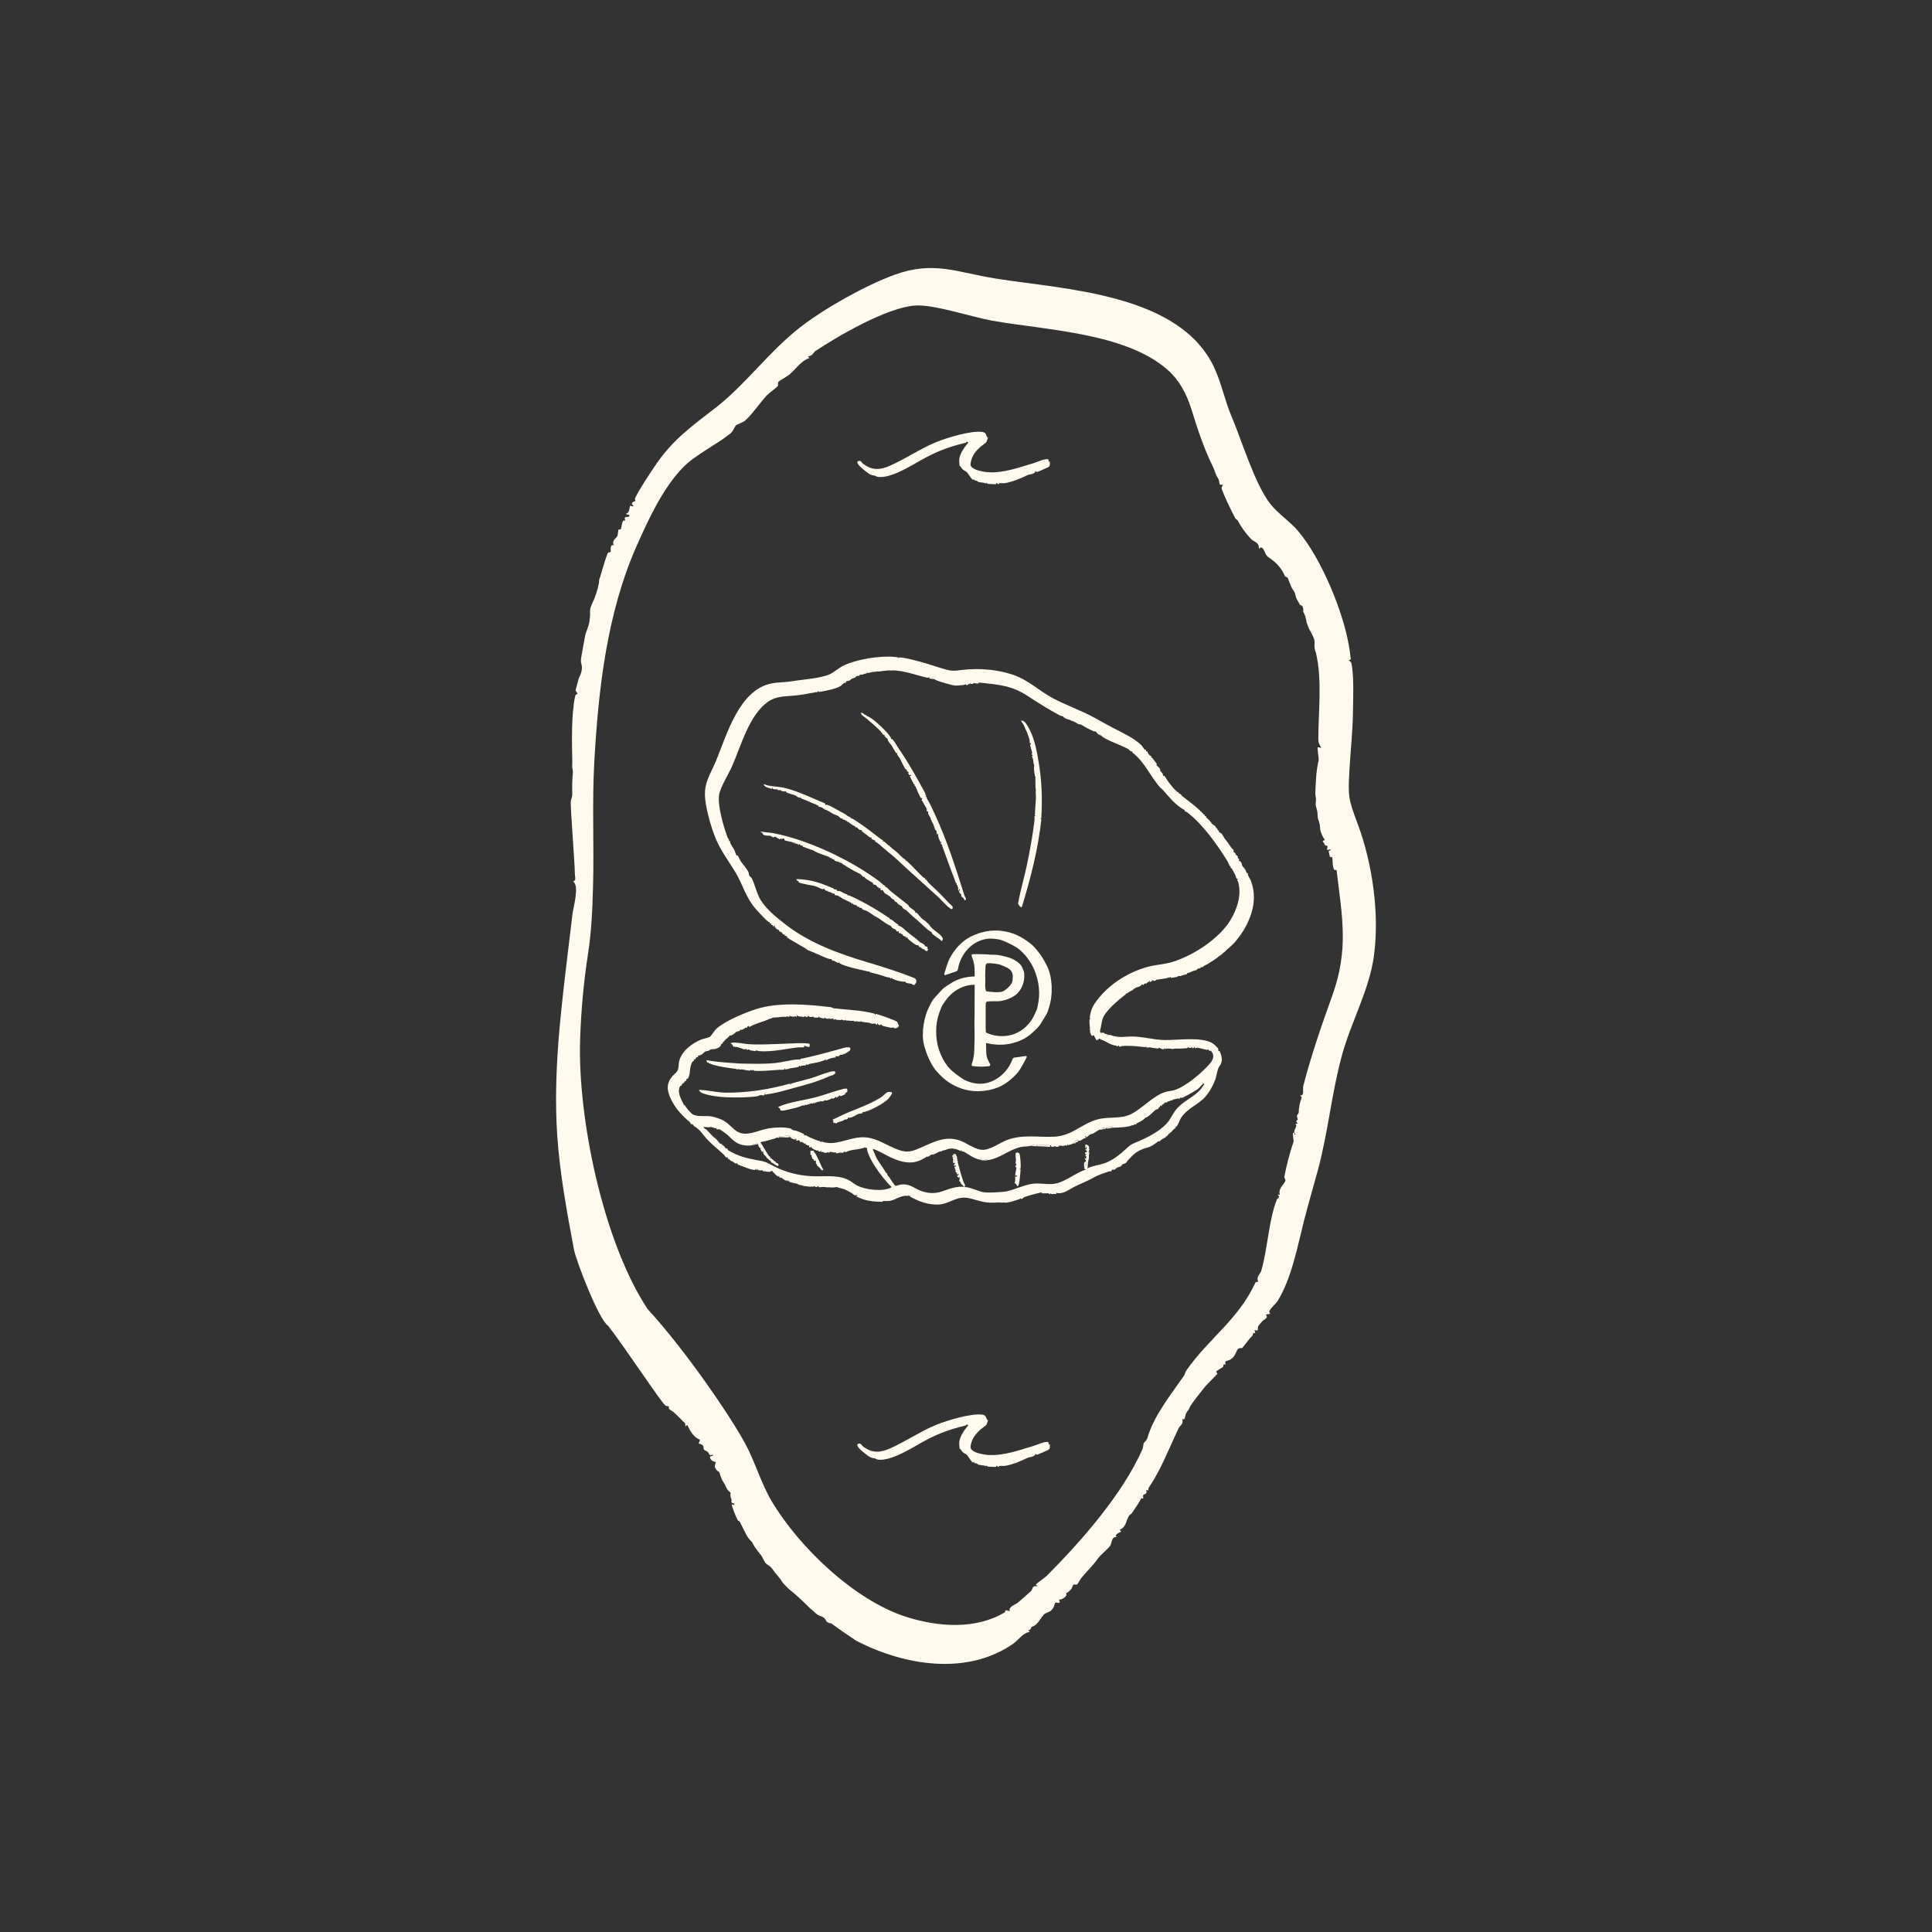 <svg viewBox="0 0 108 108" height="1080" width="1080" xmlns="http://www.w3.org/2000/svg" data-name="Layer 1" id="a">
  <rect x="0" y="0" width="108" height="108" fill="#333333" stroke="none"/>
  <g>
    <path fill="#fffaee" d="M55.182,79.371c.007.013.052.006.048.025-.003.019-.067.212-.077.228-.069.105-.267.213-.366.306-.262.246-.436.468-.516.822-.046.207-.009.273.169.381s.561.185.774.199c.877.061,1.723-.257,2.573-.508.136-.04.727-.309.828-.19.014.017-.003.089.002.12l.061-.031c.014.123.042.263-.087.331-.064.034-.577.261-.614.266-.051.007-.074-.06-.092-.048-.004.003-.002.051-.05.087-.142.109-.285.081-.401.138-.381.186-.817.368-1.245.444-.1.018-.26-.005-.335.007-.021.003-.007.057-.03.057-.052,0-.07-.064-.122-.063-.02,0-.01.058-.034.062-.02.003-.387-.012-.413-.017-.054-.011-.097-.031-.133-.074-.033.115-.026.028-.091.016-.055-.01-.313-.039-.343-.054-.102-.051.009-.061-.204-.085-.023-.003-.013-.058-.037-.061-.018-.002-.049.031-.068.025-.066-.02-.281-.378-.319-.412-.152-.139-.201-.064-.358-.322-.012-.02-.055-.02-.059-.044-.011-.053-.027-.261-.024-.32.018-.359.293-.718.512-.986-.125-.088-.119.008-.144.014-.853.204-1.49.431-2.25.835-.662.352-1.878,1.171-2.654,1.077-.087-.01-.172-.074-.183-.075-.232-.019-.342-.107-.519-.248-.094-.076-.544-.405-.441-.548.202-.084.188.043.306.133.513.393.971.351,1.53.1.867-.388,1.701-.96,2.564-1.311.607-.247,1.902-.638,2.54-.571.23.024.216.126.302.295Z"></path>
    <path fill="#fffaee" d="M55.182,24.436c.007.013.052.006.048.025-.003.019-.067.212-.077.228-.069.105-.267.213-.366.306-.262.246-.436.468-.516.822-.046.207-.009.273.169.381s.561.185.774.199c.877.061,1.723-.257,2.573-.508.136-.04.727-.309.828-.19.014.017-.003.089.002.12l.061-.031c.014.123.042.263-.087.331-.064.034-.577.261-.614.266-.051.007-.074-.06-.092-.048-.004.003-.002.051-.05.087-.142.109-.285.081-.401.138-.381.186-.817.368-1.245.444-.1.018-.26-.005-.335.007-.021.003-.007.057-.03.057-.052,0-.07-.064-.122-.063-.02,0-.01.058-.034.062-.02.003-.387-.012-.413-.017-.054-.011-.097-.031-.133-.074-.033.115-.026.028-.091.016-.055-.01-.313-.039-.343-.054-.102-.051.009-.061-.204-.085-.023-.003-.013-.058-.037-.061-.018-.002-.049.031-.068.025-.066-.02-.281-.378-.319-.412-.152-.139-.201-.064-.358-.322-.012-.02-.055-.02-.059-.044-.011-.053-.027-.261-.024-.32.018-.359.293-.718.512-.986-.125-.088-.119.008-.144.014-.853.204-1.49.431-2.25.835-.662.352-1.878,1.171-2.654,1.077-.087-.01-.172-.074-.183-.075-.232-.019-.342-.107-.519-.248-.094-.076-.544-.405-.441-.548.202-.084.188.043.306.133.513.393.971.351,1.53.1.867-.388,1.701-.96,2.564-1.311.607-.247,1.902-.638,2.54-.571.23.024.216.126.302.295Z"></path>
    <path fill="#fffaee" d="M75.913,46.109c-.555-1.503-.564-1.545-.472-3.165.058-1.026.173-2.031.188-3.063.01-.697.07-2.166-.089-2.817-.024-.099-.152-.129-.138-.163.004-.01.103-.01.107-.057.002-.021-.042-.342-.051-.409-.262-2.021-1.562-5.181-2.891-6.747-.46-.542-1.105-.962-1.533-1.49-.874-1.079-1.656-3.678-2.191-4.923-.361-.84-.568-1.873-.97-2.731-1.938-4.134-8.311-4.354-12.21-4.972-2.173-.344-3.473-1.017-5.684-.202-1.629.6-3.892,1.868-5.261,2.936-1.732,1.35-3.028,3.172-4.684,4.463-1.278.996-2.336,1.729-3.283,3.076-.267.379-1.159,1.719-1.26,2.043-.011.036.04.1.031.11-.034.04-.154.044-.192.118-.037.072.097.154.081.177-.022.032-.188-.029-.197-.018-.016.02-.012.412-.218.441-.041.074.282.015.165.153-.055.064-.342-.05-.201.243-.21-.115-.189.319-.25.449-.032.069-.131.024-.14.043-.011.023-.037.316-.053.35-.075.157-.344.241-.197.536-.253-.117-.163.339-.181.359-.027.03-.142.01-.172.085-.185.468-.325,1.04-.476,1.495l-.006.131c-.071.407-.201.804-.389,1.19-.009.032-.027.076-.048.121-.047.101-.069.212-.064.323.009.22-.016.477-.057.663-.028.124-.116.372-.178.536-.015.039-.026.079-.034.12-.082.433-.161.845-.234,1.299-.016.102-.01.208.02.306.079.254-.012.545-.152.811-.027.145-.176.622-.171.659.009.068.118.161.107.188-.01.024-.114.045-.132.13-.223,1.018-.184,2.631-.161,3.677.005.251-.029.22.015.412.017.073.022.149.015.224-.036.379-.046.758-.031,1.137.003.084-.008.168-.034.248l-.019.057c-.019.056-.03.115-.034.174-.019.282.237,3.622.225,3.894-.005.119.041.369.026.429-.015.06-.066.1-.121.116.373.228.014,1.439-.033,1.833l-.269,2.238c-.403,3.349-.806,6.721-.585,10.087.142,2.16.541,4.295.938,6.423.107.573,1.368,3.902,1.911,4.26,1.204.36,2.327.423,2.203-.939-2.496-3.786-3.899-10.674-3.772-14.986.048-1.634.196-3.265.445-4.88.196-1.273.242-2.448.278-3.73.065-2.326-.059-4.662.071-6.985.229-4.091.714-8.369,2.388-12.123.646-1.449,1.428-3.15,2.55-4.32.693-.722,1.882-1.281,2.685-1.931.119-.096.262-.415.282-.434.069-.064.408-.175.525-.274.354-.299.848-1.014,1.206-1.401.113-.122.58-.466.619-.528.041-.064,0-.182.032-.237.02-.035.537-.334.634-.419.358-.314.64-.759,1.103-.913l-.091-.106c.223.039.373-.25.402-.269,1.309-.87,4.013-2.442,5.586-2.56,1.041-.079,3.15.637,4.316.845,3.009.537,7.456.668,9.822,2.757.622.549,1.047,1.31,1.327,2.216.348,1.128.706,2.202,1.197,3.194.141.286.113.379.282.64.071.11.08.324.101.343.045.042.158.014.167.022.034.027-.1.128-.063.228.19.514.504,1.155.772,1.667l.117.09c.21.393.457.737.74,1.033.047.05.103.092.163.125.173.097.311.182.286.441.258-.258.306.245.464.406.066.067.175.126.26.196.355.268.6.58.734.935l.077.033c.026.016.05.029.076.047l.211.525c.033.063.064.115.095.156.074.1.119.215.142.337.039.205.181.34.237.497.155.032.216.163.183.394.107.14.158.371.194.595.039.101.099.258.138.359.104.169.193.346.266.53.04.102.049.212.037.321-.016.144.01.307.081.49.357,1.518.131,3.267.132,4.832,0,.132.038.26.108.372l.052.083c-.024.035-.185-.041-.197-.017-.011.023.012.347.046.536.017.099.009.199-.014.296-.123.525-.139,1.163-.164,1.74-.003.071.01.139.024.208.018.088.019.177.004.268-.017.108-.011.22.025.323.049.145.074.286.074.422,0,.094.012.189.047.276.052.133.082.273.089.42.004.082.015.165.044.242.063.169.104.273.216.435.033.047-.133.044-.108.088.034.06.107.177.148.242.007.011.103-.012.112.024.035.137-.149.291.169.183.05.096-.096.05-.096.126,0,.015.059.276.066.289.023.048.126.01.132.039.038.183-.004.464.105.679.023.045.133.011.137.039.322,2.666.688,4.447-.253,7.049-.607,1.679-1.162,3.301-1.605,4.996-.055.209.086.563-.176.543-.008.008.093.1.091.107-.109.268-.168.562-.177.881-.175.185-.048.237-.054.37-.002.048-.174.016.002.224h-.13c.185.194-.225.362.016.607-.12.043-.037-.15-.15-.093-.02.083.042.471.033.495-.197.541-.404,1.348-.514,1.948-.016.085.078.156.054.239-.048.165-.448.476-.298.783l-.136-.033c.179.226.017.147-.047.309-.454,1.148-.512,2.774-.872,3.989-.027.092-.163.224-.195.361-.022.096.03.213.019.246-.002.007-.111-.042-.146.034-.97,2.094-2.597,3.094-3.867,4.921-.061.088-.07.199-.117.268-.733,1.066-1.703,2.254-2.054,3.501-.029.102-.107.174-.181.25-.06.061-.042.253-.092.367-1.108,2.514-3.433,5.156-5.358,7.088-.082.082-.59.44-.605.475l.087.103c-.309-.057-.258.163-.34.255-.044.05-.6.531-.724.636-.189.161-.578.246-.474.508-.364-.142-.225.022-.275.052-1.63.98-3.71.824-5.474.272-2.91-.91-6.027-3.89-7.574-6.494-.573-.964-.933-2.214-1.469-3.201-.859-1.582-3.328-5.202-5.46-7.528-.687.42-1.45.667-2.203.939,1.068,1.392,2.921,4.222,3.193,4.451.057.048.179.037.197.055.036.037-.093.109.143.234.054.029.102.065.148.106.172.154.339.319.501.494.125.075.146.151.134.291l.106-.091c.16.337.359.706.715.831l-.078.21c.393.092.216.235.304.347.037.046.141.067.196.116.112.101.065.262.292.157.051.119-.169.053-.16.134.031.266.289.252.323.28.023.019-.079.175-.044.289.059.192.236.262.243.281.054.164.079.254.145.408.024.056.058.107.093.157.048.068.093.156.136.262.045.111.119.208.213.282l.044.035c-.022.154-.002.286.06.396-.084.302.23.124.133.291-.011.019-.137-.067-.129-.002.08.28.195.567.322.83.051.105.113.012.192.241.097.184.19.371.28.56.099.18.215.331.348.452.14.336.489.679.579.861.132.268.147.318.335.434.08.05.152.115.208.192.149.205.289.381.419.53.034.038.061.081.086.125.102.174.244.29.384.436.021.022.043.042.066.061.41.322.787.689,1.162,1.06.025.025.054.048.083.069.083.061.148.128.224.2.078.074.175.125.277.159.152.05.264.134.33.305.057.043.113.065.151.093.056.005.089.006.102.002.475.347.938.67,1.388.966.025.016.05.031.076.044,2.645,1.351,6.134,1.941,8.726.136.293-.204.515-.594.922-.658l-.091-.106c.158.031.167-.166.194-.174.337-.098.45-.428.681-.684.096-.107.283-.128.389-.216.203-.168.207-.39.255-.446.057-.067.343.15.206-.183.161.038.559-.247.368-.345.089-.005.267-.178.315-.233.04-.046.093-.234.104-.242.078-.056.198.017.239-.035.061-.079.149-.26.234-.364.297-.363.681-.73.887-1.037.166-.249.6-.574.724-.769.079-.123.075-.548.364-.457-.174-.127.095-.246.244-.32l-.087-.104c.364-.132.339-.479.527-.788.036-.059.115-.074.154-.132.18-.269.378-.548.527-.838.202.053.068-.034.108-.172.019-.065.269-.033.157-.294.192.082.098-.047.157-.133.675-.986,1.103-2.137,1.662-3.306.085-.178.294-.23.204-.527.196.11.135-.2.235-.35.145-.214.089-.078.184-.299.084-.197.674-.926.847-1.139.125-.154.668-.685.709-.75.005-.007-.084-.076-.077-.098.022-.069.297-.203.374-.268.062-.052-.022-.217.165-.129-.124-.268.109-.178.297-.313.249-.179.281-.446.374-.556.078-.093.218-.037.251-.074.189-.209.367-.491.563-.679.06-.057-.023-.212.164-.126l-.043-.185c.321.069.107-.065.227-.255.009-.015.163-.19.201-.235.071-.084.197-.118.251-.217.04-.073-.051-.147-.045-.153.037-.034.209-.025.245-.059.006-.005-.083-.069-.043-.153.085-.179.375-.429.443-.538.788-1.256,1.127-3.088,1.482-4.484.241-.945.522-1.898.769-2.806.591-2.168.776-4.367,1.369-6.508.518-1.872,1.532-3.634,1.784-5.573.301-2.323-.093-5.085-.899-7.268Z"></path>
  </g>
  <g>
    <g>
      <path fill="#fffaee" d="M57.226,54.279c.032.095.032.196.032.296-.003.289-.089.555-.25.793-.082.12-.184.225-.311.304-.221.139-.459.232-.715.279-.057.011-.116.017-.174.018-.147.003-.293.002-.439.004-.053,0-.105.003-.158.009-.061.007-.097.044-.104.101-.002.017-.003.035-.004.053-.002.029-.004.058-.004.088,0,.428,0,.856,0,1.283h.005c.007.252.014.504.019.755.002.111,0,.223.001.334.002.094.005.188.01.281.009.16.051.311.131.451.029.05.056.103.08.156.026.058-.002.11-.062.116-.251.027-.502.042-.753.01-.058-.008-.116-.01-.175-.015-.016-.002-.042-.035-.041-.052.002-.023,0-.048.01-.069.036-.081.052-.167.072-.252.05-.218.072-.439.07-.662,0-.129.009-.258.01-.387.002-.152.005-.305.001-.457-.008-.299-.01-.598,0-.896.001-.029.002-.059.002-.088.001-.457.003-.914.004-1.371,0-.328,0-.656,0-.984,0-.147-.002-.293-.026-.438-.023-.139-.049-.276-.111-.405-.018-.036-.025-.078-.033-.117-.007-.037.021-.072.055-.076.017-.002.035-.004.052-.004.304.003.609-.004.913.028.058.006.117.007.175.005.082-.003.164.004.245.013.193.022.381.07.566.121.257.071.489.193.685.379.047.045.089.094.116.153.036.08.074.16.102.243h0ZM56.398,54.156c-.037-.028-.077-.055-.119-.074-.106-.049-.213-.098-.322-.137-.116-.042-.236-.067-.359-.077-.07-.006-.14-.016-.21-.02-.058-.003-.117-.005-.175,0-.057.005-.095.043-.111.098-.008.028-.013.057-.013.086-.002.216-.024.431-.011.648.006.105.003.21-.004.315-.008.118.009.233.025.349.006.046.036.075.081.08.134.014.268.025.401.038.112.008.223.005.333-.008.076-.009.149-.029.215-.071.149-.095.278-.214.383-.356.053-.072.083-.154.09-.243.004-.053.008-.105.012-.158.015-.197-.058-.354-.216-.471Z"></path>
      <path fill="#fffaee" d="M57.381,59.04h0c-.012-.007-.026-.007-.039-.006-.127.006-.254.034-.38.052-.085.012-.17.022-.256.032-.022.003-.04.011-.055.023-.011.008-.021.018-.029.031-.013.019-.024.039-.032.061-.019.049-.04.097-.062.145-.013.027-.025.055-.039.082-.374.728-1.173,1.256-2.016,1.094-.147-.028-.289-.069-.428-.126-.183-.074-.354-.2-.512-.318-.195-.144-.401-.303-.552-.495-.201-.257-.351-.541-.46-.845-.136-.376-.194-.764-.189-1.164.004-.323.054-.639.158-.947.044-.131.098-.259.15-.387.017-.042.041-.083.067-.121.083-.119.164-.24.255-.354.193-.239.43-.428.712-.564.321-.156.66-.21,1.007-.177-.039-.154-.023-.322.045-.467-.116-.008-.234-.009-.353-.002-.097.006-.194.017-.289.032-.002,0-.004,0-.005,0-.03.005-.059.01-.088.016-.178.033-.351.085-.515.156-.069.03-.136.064-.201.101-.147.085-.287.18-.429.274-.071.047-.136.102-.194.165-.111.121-.225.24-.335.363-.088.097-.173.196-.236.313-.062.115-.125.231-.178.35-.053.12-.106.24-.144.366-.113.375-.175.756-.171,1.149.002.179.021.354.062.528.03.129.077.252.116.377.086.282.218.541.363.794.072.125.157.238.254.344.058.063.115.127.176.186.192.187.394.36.628.494.235.136.476.237.723.305.339.093.69.121,1.052.084.005,0,.01,0,.015-.001.009,0,.018-.002.026-.003.007,0,.014-.002.022-.003.353-.039.698-.138,1-.302.305-.166.577-.397.809-.654.079-.087.147-.182.21-.281.114-.18.209-.372.311-.557.015-.026.068-.12.028-.143Z"></path>
      <path fill="#fffaee" d="M58.716,54.561c-.035-.175-.087-.343-.16-.507-.054-.121-.123-.232-.185-.349-.138-.26-.316-.49-.506-.711-.094-.109-.199-.204-.314-.29-.069-.051-.137-.103-.208-.15-.224-.148-.455-.279-.71-.367-.256-.089-.512-.143-.767-.163-.351-.027-.7.011-1.049.116-.005.002-.01.003-.014.004-.008.003-.017.005-.025.007-.007.002-.014.005-.021.007-.339.105-.659.267-.925.485-.268.221-.491.499-.671.795-.061.101-.11.207-.153.316-.078.198-.135.405-.2.606-.009.029-.044.131,0,.146h0c.013.005.027.002.04-.001.123-.03.243-.082.364-.123.081-.028.163-.054.245-.08.021-.007.037-.018.05-.033.009-.01.017-.022.023-.036.009-.021.016-.043.02-.066.009-.052.021-.103.033-.154.007-.029.015-.059.023-.088.23-.786.915-1.455,1.773-1.455.15,0,.297.014.444.043.194.038.385.13.563.215.219.105.451.222.635.382.246.214.447.465.612.743.204.344.335.714.405,1.107.057.318.068.638.024.96-.019.137-.047.273-.074.408-.009.045-.024.09-.043.132-.059.133-.116.267-.184.396-.144.271-.341.501-.592.689-.341.255-.735.375-1.16.375-.382,0-.733-.099-1.057-.288-.019-.011-.038-.024-.057-.035-.03.204-.144.393-.34.488.272.138.562.234.872.279.089.013.178.022.267.028.034.004.068.007.102.008.045,0,.09,0,.136-.001.225-.002.449-.028.672-.086.095-.025.187-.053.278-.086.002,0,.003-.001.005-.002.028-.01.056-.021.084-.032.169-.066.329-.149.476-.251.062-.043.122-.088.179-.137.128-.111.248-.231.369-.35.06-.059.114-.125.159-.198.086-.14.176-.279.261-.419.068-.112.133-.226.173-.351.039-.125.08-.25.109-.378.029-.128.059-.255.072-.387.04-.389.029-.776-.049-1.161Z"></path>
    </g>
    <g>
      <path fill="#fffaee" d="M69.926,49.229c-.052-.133-.184-.256-.171-.421l-.05.026c.027-.059-.049-.08-.05-.092-.007-.141-.125-.216-.204-.329-.033-.048-.024-.123-.048-.172-.047-.095-.133-.117-.151-.141-.021-.028.091-.12-.052-.098.03-.059-.045-.242-.1-.176.006-.035-.045-.121-.062-.145-.014-.02-.083-.058-.085-.063-.015-.036.025-.076.008-.097-.025-.031-.088-.082-.12-.125-.114-.15-.222-.334-.323-.443-.082-.088-.168-.288-.233-.354-.041-.042-.207-.08-.144-.185-.066.056-.087-.06-.102-.125l-.049.024c-.018-.155-.156-.177-.259-.279-.02-.02-.018-.052-.037-.072-.089-.095-.179-.199-.278-.284.04-.074-.007-.03-.057-.058-.024-.013.012-.108-.1-.089.05-.067-.009-.043-.037-.074-.322-.355-.732-.629-1.137-.957-.062-.05-.063-.136-.187-.129.061-.066-.066-.071-.115-.124-.07-.076-.022-.042-.1-.1-.069-.051-.299-.35-.366-.437-.049-.063-.205-.325-.227-.347-.002-.002-.038.026-.045.021-.025-.015-.051-.135-.07-.171-.015-.029-.087-.012-.035-.076-.116.023-.059-.059-.095-.145-.047-.114-.148-.151-.182-.198-.029-.039.006-.089-.005-.105-.064-.093-.158-.189-.213-.283-.017-.029-.085-.011-.034-.076h-.076c.057-.119-.016-.048-.078-.113-.005-.005-.059-.081-.073-.1-.026-.035-.028-.088-.061-.118-.025-.022-.062.006-.064.004-.01-.018.009-.084,0-.101-.002-.003-.035.026-.064.003-.062-.05-.133-.186-.169-.223-.417-.425-1.101-.727-1.613-.996-.347-.182-.693-.38-1.024-.561-.792-.432-1.633-.709-2.414-1.14-.683-.377-1.277-.936-2.011-1.215-.879-.334-1.995-.437-2.922-.325-.639.077-.656.076-1.28-.11-.395-.118-.777-.256-1.179-.358-.271-.069-.839-.229-1.108-.227-.041,0-.065.047-.076.039-.004-.003.006-.041-.012-.047-.008-.003-.137-.015-.164-.018-.814-.086-2.169.128-2.904.501-.254.129-.479.342-.725.46-.502.241-1.591.305-2.126.398-.362.063-.784.048-1.157.125-1.795.372-2.474,2.841-3.078,4.306-.337.817-.72,1.262-.608,2.201.083.692.368,1.694.657,2.328.366.802.957,1.478,1.307,2.245.27.592.458,1.073.896,1.568.123.139.563.612.681.682.013.008.043-.006.046-.002.012.017.003.064.028.086.025.021.069-.024.077-.015.01.012-.029.071-.025.075.007.008.16.043.152.126.025.023.032-.109.075-.05.02.027-.051.129.076.101-.064.071.107.103.152.139.024.019-.003.053.004.058.008.006.12.044.132.053.054.044.062.157.191.127-.069.088.117.095.123.104.009.013-.009.056.017.075.165.116.376.224.54.325l.05.015c.152.066.295.153.428.263.032.017.089.07.101.076.098.009.23.052.316.093.052.025.157.095.213.133.192.086.372.167.58.252.123-.035.248.034.353.126.054.024.226.127.242.128.027.003.074-.031.083-.024.008.006.007.049.038.064.377.182,1.01.316,1.421.405.114.025.076.035.207.032.175.062.353.11.536.143l.094.059c.12.036.237.081.353.114.046.013.148.018.17.03.043.022.029.056.032.058.017.01.045-.047.063-.047.012,0,.049.053.081.066.266.109.449.146.698.157.018,0,.013.045.046.058.1.039.207.03.285.048.008.002.065.074.138.045l-.026.05c.014-.004.027-.007.039-.009.026-.028.051-.056.076-.084.091-.102.062-.27-.065-.321,0,0-.001,0-.002,0-.824-.331-1.719-.612-2.606-.877-1.576-.47-3.202-1.058-4.513-2.06-.506-.387-1.097-.851-1.45-1.398-.218-.338-.325-.854-.504-1.228-.026-.055-.138-.141-.143-.15-.019-.033-.03-.176-.058-.23-.084-.166-.317-.426-.435-.601-.037-.055-.128-.27-.149-.291-.021-.022-.071-.017-.09-.035-.012-.011-.08-.241-.105-.287-.089-.169-.237-.32-.254-.516l-.05.025c.036-.084-.063-.169-.068-.182-.218-.592-.58-1.794-.48-2.42.066-.414.542-1.171.732-1.607.49-1.125.954-2.85,1.991-3.579.272-.192.609-.287.989-.312.473-.031.925-.071,1.359-.17.125-.029.158-.009.276-.051.05-.017.134-.001.143-.008.02-.014.02-.06.024-.063.014-.011.041.051.083.046.218-.027.498-.089.723-.147l.046-.037c.188-.049.357-.121.508-.215.068-.071.112-.14.227-.101-.077-.125.124-.097.202-.144.032-.019.066-.057.101-.083.138-.114.282-.18.434-.2l.02-.027c.014-.008.033-.02.048-.028l.202-.03c.073-.018.116-.041.128-.067.128.056.215-.016.302-.025.027-.058.084-.069.171-.035.079-.035.202-.025.309-.015l.038-.005c.119-.045.241-.073.367-.084.062.04.145.053.249.039.653.002,1.345.275,1.978.416l.114-.038c.011.013-.033.069-.025.075.01.009.225.041.265.031.212.123.511.197.768.272.072-.008.14.01.206.052.113-.022.213-.016.3.018.09-.023.182-.021.275.005.104-.014.15-.015.24-.05.022-.009.005.056.024.051.027-.008.079-.025.108-.035.005-.002.005-.041.02-.042.057,0,.1.085.087-.049.042-.011.011.042.04.049.006.001.113.003.119.001.021-.005.016-.048.028-.048.075.002.181.045.275.022.02-.005.017-.051.028-.05,1.071.122,1.801.145,2.73.754.599.393,1.181.761,1.802,1.091.077.041.228.019.196.119.002.004.048-.027.05-.026.095.068.204.118.328.151.056.086.088.041.139.056.018.005-.01.07.088.02l-.012.051c.093-.054.121.121.239.05.005.051-.062,0-.05.05.031.016.188.028.196.033.193.127.489.283.713.382.032.014.068-.016.098.001.06.034.144.219.278.189l-.026.05c.105-.049.059.007.116.047.406.284,1.036.458,1.477.712.034.019.072.084.123.11.035.018.086.008.098.016.003.002-.027.039,0,.06.728.573.967,1.302,1.562,1.968.029.032.071.046.094.071.371.411.772.941,1.269,1.176-.061.07.067.074.123.116.879.667,1.694,1.82,2.27,2.752.024.04.117.271.129.28l.048-.024c-.051.115.04.116.068.157.015.022.151.284.181.342.045.089.042.249.154.233-.089.129-.012.09-.005.112.231.728-.024,1.525-.403,2.163-.626,1.052-2.08,1.992-3.241,2.354-.43.134-.952.158-1.387.276-1.153.311-2.28,1.039-2.959,2.031-.177.258-.263.527-.295.839l.048.011v.025c-.013-.002-.036-.002-.042.007-.046.068.008.434.012.536.003.069-.073.099.055.088l-.05.025c-.026.064.064.301.126.303.024-.052.049-.069.076-.05.043.111.119.19.152.302.043.01.016-.037.027-.046.009-.006.047.027.073.01.017-.011.019-.055.028-.061.041-.026.097.036.136.049.281.096.522.304.831.338.025.003.048.037.076.038.041,0,.075-.06.088-.05.007.006,0,.077.063.076.027,0,.052-.036.076-.038.411-.042.854.002,1.264.053.015.002.102.007.106.004.012-.009-.014-.055.028-.044.005.023-.013.073.012.073.051,0,.135-.018.179-.019.011,0,.116.03.198.037.038.003.266.037.28.032.015-.006.01-.048.024-.047.052.006.166.076.176.077.048.007.129.016.115-.052h.025c-.01.104.062.025.076.025.074-.023.149-.023.227,0,.008,0,.017,0,.025,0,.093.01.185.01.277,0,.182.007.458-.002.645-.023.048-.005.035-.051.047-.05.039.002.103.042.154.037.041-.004.066-.049.112-.039l-.013.05c.096.024.08-.034.138-.076l.013.1c.043-.078.129.01.114-.075h.024c-.009.084.04.03.079.039.15.034.304.073.439.107.016.004.094-.024.108-.013.011.008.013.045.029.054.038.022.094-.023.164.091.191.31-.053.575-.263.794-.455.474-1.198,1.104-1.811,1.315-.156.054-.378.065-.54.115-.673.207-1.27.915-1.913,1.237-.586.294-1.277.119-1.912.305-.881.259-1.381.896-2.344.955-.891.054-1.796-.151-2.685.191-.42.162-1.003.611-1.452.539-.428-.068-.783-.376-1.19-.518-.915-.318-1.662.221-2.479.528-.461.173-.741.082-1.161-.093-.659-.274-1.142-.66-1.909-.609-.717.048-1.454.511-2.167.228l-.013.05h-.025c.002-.017.005-.045-.017-.051-.207-.051-.425-.144-.607-.225-.049-.022-.212-.119-.224-.121-.028-.005-.07.028-.085.019-.008-.004.049-.06-.092-.122-.065-.029-.126-.055-.179-.079-.172-.077-.217-.067-.372-.109-.014-.004-.092-.078-.111-.083-.344-.09-.895-.066-1.246-.007-.556.093-1.192.477-1.713.193-.278-.152-.49-.457-.787-.625-.165-.093-.486-.2-.673-.236-.288-.055-.815.034-1.046-.111-.142-.089-.391-.376-.461-.535l-.048.025c0-.025-.004-.05-.017-.072-.139-.253-.37-.695-.198-.985.015-.026.065-.035.089-.063.022-.026.015-.072.04-.091.041-.033.115.006.059-.073.103.024.062-.048.082-.07.013-.014.056.002.072-.021.018-.025.008-.086.029-.106.012-.012.054.004.071-.02.16-.22.065-.708.274-.957.042-.05.112-.009.051-.111.158,0,.102-.059.109-.07.027-.041.093-.071.144-.057l-.025-.075c.073-.005.174-.042.234-.082.075-.051.109-.124.22-.17.069-.029.153-.063.252-.101.059,0,.09-.022.126-.025.08-.036.167-.058.263-.066l.191-.135c.052-.128.022-.048.094-.109.017-.015.039-.155.107-.093-.02-.151.034-.073.052-.088.027-.024.015-.067.028-.084.003-.004.037.014.059-.002.059-.043.047-.132.112-.078.008-.157.095-.085.145-.107.01-.004.149-.092.177-.112.047-.031.126-.171.145-.058.034-.112.094-.043.128-.072.022-.019.03-.069.041-.076.023-.014.063.016.083.011.074-.019.168-.1.222-.122.037-.015.085.014.094.007.006-.005-.022-.033-.018-.044.001-.003.041-.053.044-.055.059-.039.035.06.084.048.033-.008.107-.055.149-.075.207-.094.427-.171.673-.251.124-.068.258-.119.403-.151.051-.016.103-.048.112-.048.15.007.353-.028.536-.042.07-.006.141.006.21.014l-.026-.05.176.051v-.076c.065.047.183.053.265.053.039,0,.107-.029.111-.025.011.01-.017.058.027.048.024-.158.053-.07.076-.075.081.007.168.02.252.05.014,0,.053.033.086.027.017-.003.012-.053.028-.053.043,0,.074.069.148.052.016-.004.015-.039.022-.043.01-.005.035.017.041.012.014-.013-.014-.055.029-.045.017.126.189.058.267.053.012,0,.008.043.027.048.03.007.246.014.261,0,.004-.004-.06-.063.012-.05-.004.071.294.11.311.096.014-.011-.013-.056.029-.045-.029.067.215.079.224.071.01-.01-.009-.049.016-.046.025.104.158.024.24.026l-.026.05c.059.051.144-.029.151-.024.002.001-.006.044.017.05.013.003.247.018.262.016.032-.005.064-.048.075-.041.003.002-.005.039.012.045.023.008.1-.011.14.03.004-.016-.004-.04,0-.05.023,0,.056.011.099.032.066-.026.117-.02.153.018.098.006.124.024.227,0,.139.026.279.029.419.011l.035.04c.146.045.242.035.383.056.07.011.135.054.19.064.041.007.187-.019.204-.013.005.002.012.053.068.069.085.024-.038-.092.05-.075.054.114.142.112.239.05,0,.021-.007.054.006.069.016.02.426.112.49.122.051.008.143-.014.174-.01.016.002.009.039.024.041.12.011.239-.032.264-.159-.048-.047-.071-.169-.1-.201-.068-.075-1.007-.402-1.153-.436-.091-.022-.032.045-.082.046.005-.055-.056-.074-.099-.085-.728-.184-1.478-.192-2.216-.284-.058-.007-.101-.052-.144-.057-1.312-.162-2.927-.297-4.2.107-.623.198-1.722.658-2.202,1.087-.128.115-.262.365-.357.443-.09.074-.362.116-.485.164-.521.204-1.115.651-1.249,1.22-.044.188-.005.367-.107.548-.059.105-.202.201-.282.298-.208.254-.298.523-.222.849.091.394.363.845.637,1.154.135.152.372.396.56.54.056.043.044.099.068.117.04.031.074-.002.086.004.011.006.066.096.089.11.382.234.456.441.747.753.289.311.647.585.927.854.037.035.089.124.119.144.037.024.079-.011.088-.003.007.007.007.103.065.125l.037-.05c0,.124.123.127.206.179.029.018.127.099.136.099.023,0,.066-.037.084-.025.007.005.011.045.027.061.034.032.3.123.372.15.136.051.459.189.622.165.018-.003.015-.053.027-.051.051.01.051.069.088.076l.025-.101c-.027.145.205.092.263.101.018.003.013.048.026.048.157-.007.233.06.403.026.039-.008.08-.054.102-.049.023.005.03.057.046.068.095.068.067.064.119.114.06.058.111.108.189.145l.037-.05c.014.155.084.094.144.12.067.029.121.109.215.142.035.012.086-.007.091-.003.005.005.035.134.055-.007.04-.004.027.059.076.088.066.04.361.086.458.116.018.005.01.031.07.048l.064-.014c.203.073.416.111.641.115.124.02.192-.03.201-.024.006.004-.023.059.063.052.094-.007.136-.123.139.011.02.018.044-.014.05-.013.041-.004.083-.004.126,0,.008,0,.017,0,.025,0l.054-.024c.115.036.25.055.363.01l.062.038c.009,0,.016,0,.025,0,.048-.025.099-.025.152,0,.044-.005.102-.018.151-.025.159.017.302.059.428.126.008.002.017-.002.025,0,.172.056.298.114.427.229.02-.02.021-.007.002.023.026.014.114.096.164.09.02-.002.091-.082.089.023,0,.024-.06.002-.051.025.008.021.351.16.403.176.345.109.719.132,1.073.136.014,0,.007-.043.022-.044.132-.009.29.011.418-.016.294-.062.532-.266.872-.28.034-.001.073.02.095.016.03-.004-.002-.063.041-.052-.015.096.059.019.073.028.006.004.01.05.043.07.066.041.232.115.293.145.351.175.765.282,1.192.287.703.009,1.066-.545,1.849-.345.704.18.848.285,1.629.222.059-.005.101.066.126-.03l.012.051c.088-.03.183.002.27-.007.225-.025.498-.122.705-.19.072-.024.102-.093.121-.004.041-.011.153-.11.177-.12.097-.038.248-.077.334-.105.092-.03.546-.148.625-.151.012,0,.009.046.026.049.076.014.284-.014.376.003.013.002.011.106.1-.004.04.097.218.003.315.05v-.076c.383.104.726-.197,1.046-.355.304-.15.683-.298.965-.458.36-.205.559-.254.958-.389.023-.008.059.013.082.004.049-.02.071-.105.077-.109.005-.003.059.03.104.019.059-.014.127-.1.152-.114.062-.035.198-.043.257-.11.075-.084-.013-.056.105-.095.23-.077.144-.09.27-.223.292-.305.409-.455.824-.62.13-.051.308-.084.438-.147.163-.078.311-.208.446-.297.011-.007.052.031.069.02.007-.005.012-.048.044-.07.08-.056.2-.132.287-.155l-.024-.049c.108.01.12-.088.176-.136.097-.084.174-.116.232-.213.014-.023.142-.112.171-.144l-.05-.037c.03.001.052.005.078-.017.1-.085.186-.359.251-.468.292-.487.816-.697,1.221-1.052.281-.246.564-.72.705-1.11.072-.199.099-.457.172-.634.072-.174.183-.219.196-.461.009-.165-.043-.309-.092-.439-.04-.107-.09-.063-.112-.078-.005-.004.029-.063-.001-.131-.006-.012-.168-.183-.187-.199-.006-.005-.108-.081-.115-.086-.617-.395-2.002-.168-2.735-.189-.572-.017-1.125-.182-1.694-.196-.523-.012-.766.101-1.286-.08-.037-.013-.122-.005-.127-.009-.005-.004-.023-.107-.03.008h-.025c.003-.1-.1-.048-.122-.057-.005-.002-.005-.039-.036-.051-.049-.02-.175-.068-.146.008-.05-.006.001-.078-.074-.026-.056-.11-.003-.19.018-.296.027-.134.056-.341.105-.496.135-.424.917-1.082,1.276-1.348.024-.018.031-.067.04-.072.019-.011.036.056.122-.055.087-.063.18-.122.277-.176.041-.042.073-.043.126-.025l-.026-.05c.147-.031.309-.074.391-.202l.075.05c.073-.145.112-.062.164-.087.021-.01.039-.049.063-.066.05-.034.108,0,.088-.099.051-.009.005.071.037.075.107.012.125-.089.139-.1.009-.007.061.047.109.044.081-.005.124-.068.132-.069.081-.007.119-.008.212-.026.047-.026.118-.043.214-.051l.08-.063c.058.023.112.027.16.013.11.061.07-.078.126-.025.007.006-.039.047-.013.05.117-.005.239-.023.354-.048.046-.01.015-.043.112-.053.081-.021.163-.04.245-.057.08-.022.149-.053.209-.094.144-.024.311-.128.39-.146.138-.031.142-.028.24-.131.13-.052.239-.103.328-.151.099-.021.166-.078.252-.126.173-.14.363-.259.554-.378.054-.051.107-.073.176-.126.038-.083.083-.138.176-.151.022-.018.036-.038.05-.05.007-.021.01-.034.01-.039.185-.157.358-.312.519-.465.78-.908,1.342-2.222.877-3.409ZM49.783,66.398c-.48.226-1.413.111-1.868-.127-.167-.087-.34-.239-.51-.322-.607-.294-1.363-.166-2.025-.199-.742-.037-1.452-.214-2.112-.553-.344-.177-.421-.253-.846-.326-.662-.114-1.176-.234-1.752-.593.069-.078-.085-.071-.102-.089-.051-.053-.118-.191-.226-.188.065-.089-.051-.041-.07-.057-.083-.066-.209-.261-.288-.315-.186-.127-.303-.302-.483-.474-.049-.047-.15-.056-.167-.161.097.009.194.014.291.022.038.003.078-.022.119-.017.093.012.214.082.321.07l-.026.05c.039.024.169.002.19.009.031.011.283.192.337.232.228.169.368.389.649.538.227.12.535.173.815.127.067-.106.18-.042.291-.121.022.007.028.027.037.046.037.071.08.247.177.227-.069.104.057.125.05.227l.075-.05c-.01.093.015.17.089.229.102.083.041.042.096.119.027.037.139.116.192.172.038.04.103.019.053.085.106.052.216.131.311.193.171.111.157-.178-.035-.141.055-.055-.055-.085-.11-.13-.022-.018-.031-.044-.051-.063-.022-.02-.089.015-.066-.084l-.075.026c.019-.105-.069-.124-.101-.171-.162-.234-.285-.494-.453-.724-.002-.033.199-.054.232-.064.17-.05.435-.11.614-.171.067-.023-.008-.065.111-.03.063.019.055-.065.091-.074.047-.012.097.065.086-.027l.101.075c.008,0,.017,0,.025,0-.005-.1-.019-.057.047-.066.076-.011.259-.087.18.041l.088-.075c.03.018.043.053.063.075.008.009.017.017.025.025.105-.023.123-.085.185.042.027.038.164.034.168.059.005.037-.067.096.039.09.03-.002.048-.035.087-.026.09.021.055.107.089.112.042.006.124-.08.138.051l.05-.05c-.02.124.046.043.126.076l-.05.075c.116-.06.094.019.117.025.034.009.091-.008.109,0,.011.005-.049.194.126.075-.043.097.334.238.351.224.011-.009-.017-.058.027-.048-.019.069.029.094.094.096.065.002.032-.068.082-.071l-.025.1c.099-.049.174.041.269.043.063.001.1-.045.16-.042l-.013.05c.049.017.032-.033.045-.042.073-.049.204.004.286.014.03.004.075-.024.082-.02.008.005.01.049.027.061.034.023.161-.026.223-.034.083-.011.231.052.206-.081.112.111.175.01.271-.019.234-.07.484-.073.72-.133.039-.01-.011-.012.106-.027.035-.004.058-.038.074-.039.019,0,.089.064.139.041-.006.018-.019.037-.016.057.065.457.594,1.212.886,1.579.152.191.314.375.49.543-.015.026-.038.029-.061.039ZM67.31,60.613c-.004.015-.13.201-.151.227-.406.516-1.045.691-1.457,1.239-.171.228-.292.519-.484.726-.409.44-1.03.762-1.557.988-.375.161-.419.149-.723.437-.319.303-.658.564-1.066.748-.336.151-.756.161-1.089.334.033-.11.024-.234.038-.34.008-.063.043-.178.05-.242.009-.086-.032-.201.037-.263l-.05-.013c-.011-.046.052-.009.051-.038-.001-.025-.038-.004-.047-.015-.027-.034.054-.129.043-.162-.005-.014-.045-.009-.044-.023,0-.017.025-.044.022-.075-.01-.1-.095-.15-.187-.164-.06.009-.004.159-.039.2.094.025.011-.119.1-.063-.037.029-.015.125-.027.137-.016.016-.082-.022-.073.027.131.008.122.203,0,.126.002.028-.006.061.001.087.009.03.185.024-.002.077.083.086.083.091.05.214l-.075-.05c-.024.029.088.115.077.188-.003.021-.051.009-.077.038.136-.013.144.161.025.126,0,.045.08.004.05.088-.014.039-.087.003-.101.063.007.032.026.117.031.122.013.014.055-.013.044.029-.527.174-1.052.61-1.577.755-.44.121-.897-.024-1.356.03-.512.06-.966.317-1.468.422-.266.056-1.128.102-1.37.04-.311-.079-.598-.235-.929-.275-.027-.003-.052.011-.079.01.112-.114.002-.172-.033-.277-.087-.266-.176-.527-.234-.774-.019-.083-.059-.198-.079-.272-.017-.061.005-.186-.057-.164-.008-.037.016-.024.05-.025-.073-.068-.037-.135-.051-.21-.004-.019-.039-.016-.044-.029-.007-.018.022-.063-.023-.091-.019-.012-.119-.022-.134-.01-.05.039.002.043.025.063.023.02.058.033.075.063l-.076.05c.154.003.029.149.038.253.002.024.042.052.038.088-.004.041-.09.068-.076.126h.126c.026.083-.069.029-.077.064-.007.03.007.078.002.112l.05-.026c-.037.042.005.237.026.252.005.004.054-.032.075-.025.008.007-.096.073.013.126l.063-.076c-.001.057-.031.144-.075.137-.08-.012.043.096.063.115l.063-.075c-.032.049.003.095-.001.137-.01.106-.094.093.077.203l-.05.037c.051-.005.06.049.082.067.048.04.024-.005.094.093.017.024.06.004.051.042-.095.007-.195-.009-.289,0-.813.079-1.117.545-2.049.258-.455-.14-.65-.445-1.203-.385-.079.009-.263.096-.314.064-.065-.041-.306-.42-.363-.509-.009-.014-.04-.019-.051-.036-.022-.035-.043-.152-.071-.169-.043-.026.001.055-.049-.034-.215-.376-.519-.696-.645-1.105-.018-.057-.088-.112-.058-.202.338.114.636.312.958.462.35.164.802.339,1.248.289.291-.033.561-.163.797-.32.017-.011.055.027.067.017.015-.012-.018-.077.079-.02v-.076c.029.051.102-.043.113-.045.009-.002.05.023.089.011.122-.038.336-.175.419-.184.029-.003.074.024.086.017l-.026-.05c.209-.011.315-.117.541-.123.171-.005.383.061.531.148l.013-.05h.025c-.008.092.118.069.146.084.321.184.483.348.888.445.069-.121.069-.015.082-.006.006.004.127.032.134.032.074.005.104-.098.187,0,.7-.081,1.195-.59,1.888-.74.18-.039.365-.014.557-.066.041-.011.159-.072.19-.075.011,0,.007.042.028.048.02.006.088,0,.089-.033l.021.084c.008,0,.017,0,.025,0,.01-.021.015-.097.036-.097.046,0,.242.047.254.044.023-.006-.005-.058.037-.047-.01.09.031.021.061.024.022.002-.005.097.104,0,.026.1.027.016.074.011.024-.002.08.011.114.014.027.003.09-.006.101,0,.002.001-.021.034-.011.051.05.084.162,0,.227.002.03,0,.053.034.074.035.152.01.166-.088.177-.088.016,0,.038.084.113,0l.025.075c-.009-.083.039-.031.079-.039.038-.008.068-.028.111-.033.062-.007.071.069.126-.054.021-.01.006.049.023.049.014,0,.241-.073.259-.083.016-.009.022-.035.033-.042.044-.031.118-.116.157-.144.007-.005.03.017.04.011.009-.005.002-.04.005-.043.012-.01.051.044.075.05.169.04.276-.177.428-.151.009-.008-.059-.092-.05-.1.051-.05.04.068.088.05.053-.02.138-.123.2-.153.083-.039.144-.027.235-.09.044-.031.279-.185.299-.185.065-.002.047.068.111-.025.009-.013-.006-.057.037-.067.042-.009.144.014.19.016.008,0,.017,0,.025,0,.058-.003.071-.073.076-.075.019-.01.059.063.075.05.002-.002-.008-.047.017-.052.02-.004.051.018.073.016.056-.006.097-.087.113.036.341-.007.807-.016,1.109-.139.023-.009.061.012.077,0,.018-.013.019-.053.027-.059.009-.006.054.025.082.024.016,0,.02-.046.048-.061.181-.099.393-.182.5-.34.002-.003.037.012.062-.002.176-.099.351-.306.499-.421.037-.029.144-.046.163-.063.005-.004-.012-.038-.005-.047.028-.031.069-.042.079-.058.014-.021.002-.063.006-.068.01-.01.063.03.073.022.026-.019.107-.153.154-.098-.022-.121.085-.079.158-.108.034-.014.052-.047.086-.061.046-.018.144.033.084-.059.115.055.144-.029.22-.046.106-.024.122-.016.221-.05.017-.006.084.018.102.011.033-.012.029-.056.039-.064.005-.004.063.03.124.012.028-.008.101-.056.141-.075.189-.09.578-.305.734-.429.064-.05.256-.282.297-.292.035-.008.048.001.037.037Z"></path>
      <path fill="#fffaee" d="M42.756,43.853c.244.111.722.108,1.062.183.542.119,1.215.406,1.733.634.079.035.543.224.565.245.03.03.017.073.025.087.003.004.056-.023.101-.011.187.053.56.278.747.382.065.036.132.063.201.103.12.07.216.189.361.207-.058.082.025.04.075.067.146.076.342.217.485.312.39.261.775.583,1.147.856.054.04.134.038.082.1.183.024.245.245.427.28l-.024.047c.076-.006.086.05.119.076.079.061.133.099.212.161.205.162.32.36.551.47l-.024.049c.032.001.061.004.086.027.343.299.621.648.93.923.041.036.118.005.092.135l.037-.05c.046.056.086.117.13.174.039.051.121.128.194.195.355.323.664.633.983.983.059.065.287.199.18.312-.042.045-.072.012-.112-.015-.22-.145-.49-.471-.691-.657-.572-.528-1.12-1.008-1.696-1.53-.394-.357-.689-.672-1.116-.99-.032-.024-.014-.082-.077-.034v-.076c-.062.045-.043-.007-.069-.024-.196-.129-.344-.346-.561-.43l.024-.048c-.033-.019-.218-.094-.225-.103-.011-.015.034-.067.025-.075-.1.036-.218-.097-.304-.163-.067-.051-.071-.05-.118-.082-.042-.029-.071-.079-.136-.094.005-.153-.01-.04-.127-.092-.054-.024-.125-.121-.151-.142-.009-.007-.073.015-.092-.012-.013-.019.001-.062-.004-.07-.001-.002-.031.023-.043.017-.062-.033-.219-.138-.281-.183-.023-.017-.026-.053-.033-.057-.03-.018-.079.083-.097-.078l-.05.05c-.013-.079-.126-.1-.202-.101l.025-.05c-.04,0-.083-.001-.121-.018-.023-.01-.12-.116-.137-.126-.054-.033-.213-.081-.278-.115-.166-.089-.309-.222-.498-.246l.026-.05c-.094.048-.098-.038-.153-.062-.041-.017-.208-.056-.221-.071-.015-.017.001-.058-.005-.07-.004-.008-.045.031-.071.021-.005-.002-.002-.033-.017-.039-.264-.098-.48-.207-.72-.298-.078-.03-.179-.065-.212-.138-.024-.011,0,.059-.025.05-.083-.029-.171-.104-.242-.137-.127-.059-.353-.091-.484-.171-.035-.021-.043-.064-.046-.066-.007-.003-.061.024-.103.017-.055-.009-.207-.034-.197-.096h-.025s-.012.05-.012.05c-.028-.044-.079-.024-.101-.031-.015-.005-.008-.036-.025-.04-.06-.013-.295.039-.265-.105-.058.015.016.102-.087.068-.027-.009-.051-.018-.089-.03-.14-.044-.247-.063-.328-.203.007-.028.049-.012.07-.003Z"></path>
      <path fill="#fffaee" d="M57.783,42.684c-.024-.095-.019-.149-.033-.236-.008-.046-.054-.135-.068-.181-.006-.019.045,0,.051-.025.014-.058-.044-.025-.052-.054-.012-.049.017-.104.014-.148-.003-.036-.063-.085-.013-.163l-.05.026c.014-.078-.04-.19-.047-.244-.005-.043.06-.059.046-.109-.1.058-.064-.154-.081-.214-.044-.154-.159-.461-.232-.594-.03-.055-.059-.16-.088-.214-.018-.033-.163-.225-.152-.238.166-.058.314.204.389.329.352.588.489,1.346.601,2.019.172,1.024.205,2.06.141,3.108-.111.04.004.03.004.051-.177,1.658-.594,3.275-1.08,4.868-.039.16-.221-.113-.223-.157,0-.018.059-.299.068-.345.116-.561.295-1.188.42-1.778.164-.778.336-1.705.435-2.563.009-.075-.039-.226.05-.214v-.025c-.085.009-.025-.029-.025-.088,0-.289.04-.601.05-.895.075-.126.077-.203.022-.34.029-.114.022-.152-.022-.114-.039-.147-.022-.303-.025-.454.013-.034.036-.067.069-.097-.025-.075-.042-.153-.05-.23,0-.004.028.055-.02.05-.038-.021-.036-.052-.041-.088-.017-.117-.062-.403-.035-.492.083-.041.05-.098-.025-.151Z"></path>
      <path fill="#fffaee" d="M46.684,47.787c.856.414,1.724.924,2.479,1.488.106.079.2.208.328.239l-.05.05c.136-.011.223.154.308.22.141.109.352.285.504.402.065.05.498.372.543.444.014.023.003.062.007.068.002.002.036-.025.045-.02.011.007.014.043.031.055.067.046.266.177.288.239.006.017-.018.049-.011.052.02.011.052-.051.143.061.058.071.2.238.291.309.026.02.118.074.158.109.061.052.103.127.184.156l-.021.046c.117-.016.046.03.073.064.024.029.148.147.185.181.109.099.333.234.448.373.087.106.136.185.012.29-.016-.001-.026-.052-.047-.067-.068-.049-.47-.332-.491-.365-.005-.008.023-.04.02-.044-.009-.012-.212-.134-.251-.167-.186-.157-.393-.369-.546-.498-.203-.171-.433-.366-.598-.54-.08-.084-.178-.094-.244-.169-.064-.073-.034-.141-.175-.141l.025-.05c-.11.03-.128-.071-.188-.126-.034-.031-.08-.034-.107-.058-.063-.056-.022-.153-.134-.093l.025-.049c-.099.007-.12-.09-.156-.12-.078-.063-.194-.123-.286-.183-.071-.046-.099-.161-.13-.181-.037-.024-.098.009-.107.002-.046-.035.034-.178-.128-.1v-.076c-.057.06-.113-.092-.159-.118-.036-.021-.099-.01-.129-.031-.023-.016-.007-.062-.018-.073-.037-.034-.325-.185-.412-.257-.04-.033-.081-.072-.089-.126l-.037.05-.165-.164c-.219-.107-.484-.248-.679-.373-.014-.009-.044.001-.052-.005-.026-.02.006-.06.002-.063-.015-.008-.047.021-.065.018-.029-.005-.027-.054-.041-.065-.055-.037-.075.011-.203-.123-.015-.016-.083.004-.069-.057-.05-.006-.001.062-.05.05,0-.02-.008-.051-.024-.062-.01-.007-.196-.046-.222-.055-.045-.016-.091-.149-.208-.109.061-.086-.04-.045-.094-.068-.029-.012-.032-.045-.038-.048-.219-.094-.639-.207-.823-.328-.116-.076-.131-.06-.266-.108-.049-.017-.385-.137-.401-.151-.029-.027-.011-.072-.016-.078-.005-.006-.056.033-.085.024-.038-.011-.025-.101-.104-.075-.038.11-.034.013-.042.008-.007-.004-.127-.047-.139-.05-.04-.011-.069.066-.059-.059-.077.054-.106-.01-.166-.025-.076-.019-.372-.073-.389-.086-.029-.022-.004-.093-.074-.106-.054-.01-.067.03-.089.032-.032.003-.057-.036-.076-.042-.016-.005.001.067-.049.05-.041-.014-.237-.145-.256-.149-.03-.007-.058.049-.092.044-.051-.008-.17-.091-.181-.092-.101-.012-.289.011-.384-.063-.028-.022-.035-.079-.056-.102-.029-.031-.116.003-.065-.066.212.046.435.044.649.082,1.144.206,2.429.702,3.488,1.215Z"></path>
      <path fill="#fffaee" d="M52.012,45.708c-.054-.101-.195-.251-.101-.353-.167.06-.091-.114-.105-.146-.029-.066-.131-.202-.188-.33-.02-.046-.089-.123-.098-.154-.013-.046.037-.073.037-.088,0-.035-.074-.015-.087-.036-.107-.17-.207-.453-.299-.65-.002-.004-.057-.03-.066-.069-.006-.026.062.007.05-.037l-.07-.005-.232-.461c.025-.024.111.004.075-.063-.003-.005-.054.056-.063-.025-.036.129-.069-.068-.113-.088.125-.03-.041-.074-.065-.114-.016-.027.018-.073.015-.075-.006-.005-.051.014-.078-.016-.082-.091-.253-.485-.328-.619-.043-.078-.171-.171-.149-.298-.002-.002-.039.026-.046.021-.021-.013-.22-.367-.26-.428-.05-.078-.135-.159-.194-.264-.026-.046-.021-.102-.042-.137-.004-.007-.151-.027-.088-.099h-.076c.062-.113-.012-.058-.068-.108-.044-.039-.111-.15-.159-.199-.249-.256-.508-.465-.775-.701-.1-.088-.263-.145-.307-.291-.024-.053.071-.023.076-.021.073.03.106.088.13.101.037.02.13-.029.069.059.119.017.281.128.384.202.258.185.863.752,1.009,1.016.012.022-.007.062-.003.065.015.013.069.004.113.051.096.103.21.325.291.441.551.794,1.039,1.656,1.507,2.529.026.048.016.13.077.17-.014.03-.061-.008-.05.037.093-.002.059.08.084.119.178.284.309.588.452.899.689,1.49,1.137,2.926,1.641,4.51.03.095.187.257-.009.269,0-.196-.247-.12-.152-.378l-.037.05c-.023-.011-.115-.159-.115-.189,0-.006.086-.024.051-.088-.072-.051-.007.118-.075.05-.033-.033-.004-.114,0-.151-.029-.085-.051-.172-.066-.262l-.034-.018c-.006-.155-.049-.23-.127-.224-.164-.399-.304-.806-.454-1.21.019-.108,0-.213-.059-.313l-.005-.087c-.06,0-.118-.121-.105-.174.01-.039.086-.004-.033.02-.017-.046-.026-.101-.034-.12-.004-.009-.157-.122-.017-.132.011-.049-.053-.002-.077-.042-.029-.048-.108-.249-.12-.306-.002-.011.023-.175-.029-.131-.009.008.021.06-.025.05-.003-.076-.058-.126-.026-.202l-.05-.05c.062-.024.074-.088.036-.04-.014.017-.038.018-.061.015-.051-.065-.069-.206-.101-.277q.049-.023,0,0c-.021-.047-.05-.09-.076-.151.007-.062.003-.185-.065-.201.009-.058-.003-.075-.036-.051Z"></path>
      <path fill="#fffaee" d="M47.148,58.938c-.009-.008.021-.06-.025-.05.033.128-.106.059-.166.085-.028.012-.026.052-.048.061-.039.016-.169.022-.214.005l.025.075c-.084.003-.184.018-.265.039-.075.02-.153.063-.209.085-.135.052-.087.009-.107-.022-.018-.029-.027.039-.03.041-.006.004-.124.05-.14.055-.257.087-.484.108-.739.169-.033.008-.066.054-.086.054-.02,0-.055-.066-.088-.043-.01.007.038.042.013.05-.064.02-.204.025-.278.031-.027.109-.097-.018-.112-.005-.004.003,0,.049-.036.067-.082.039-.37.066-.479.087-.09.017-.166.077-.276.048-.027-.007-.007-.058-.029-.05-.047.016-.009.074-.013.075-.016.008-.275.005-.335.011-.379.035-.796.062-1.163.062-.024,0-.2-.01-.21-.014-.04-.015-.029-.057-.032-.059-.012-.007-.084.103-.138,0-.022-.009-.002.042-.028.049-.083.023-.328-.047-.426-.059-.087-.011-.199.027-.252-.041-.016.087-.078.011-.153.002-.415-.05-.812-.106-1.221-.216-.046-.012-.263-.093-.276-.103-.017-.013-.025-.04-.025-.061l-.05.05c.02-.044-.104-.163-.017-.147.594.111,1.198.134,1.804.182.663.012,1.337.039,1.998-.025.417-.04.894-.18,1.301-.204.048-.003.085.02.132.018l-.026-.05c.118-.009.232-.046.348-.069.663-.135,1.339-.346,2.021-.523.117-.03.541-.158.416.113-.026.055-.349.241-.365.227Z"></path>
      <path fill="#fffaee" d="M46.613,49.673s.004.033.024.04c.039.013.108,0,.143.025.028.019.008.065.015.078.003.006.082-.022.127-.01.145.04.296.181.452.186l-.025.05c.049-.002.094.007.14.024.135.051.323.146.457.212.537.267,1.157.629,1.659.972.03.02.109.062.122.076.027.028.011.063.018.076.002.003.045-.019.081,0,.115.063.273.25.397.279l-.025.049c.087.02.248.115.31.176.223.22.472.393.757.611.047.036.056.102.142.097l-.025.049c.073.003.257.115.304.165.024.025-.003.059,0,.06.029.018.137-.004.175.09l-.05.037c.134.03.047.123-.025.177.009-.069-.047-.053-.101-.05.062-.075-.063-.07-.114-.1-.072-.043-.131-.137-.213-.101.076-.118-.095-.086-.164-.124-.065-.036-.335-.237-.378-.277-.031-.028-.095-.112-.113-.153-.044-.013-.011.059-.037.05-.042-.015-.012-.068-.017-.072-.026-.019-.128-.022-.174-.067-.024-.023.001-.057-.001-.06-.024-.026-.094,0-.096-.004-.01-.018.005-.065-.002-.074-.005-.006-.084.032-.121-.005-.034-.034,0-.094-.005-.096-.02-.009-.07.024-.102.012-.042-.016-.057-.086-.08-.104-.017-.014-.152-.066-.177-.084-.082-.057-.024-.095-.171-.16-.265-.116-.487-.34-.73-.462-.182-.092-.349-.237-.51-.325-.045-.025-.265-.086-.291-.118-.015-.018,0-.061-.005-.069-.003-.004-.04.021-.092.007-.079-.022-.081-.076-.087-.079-.015-.006-.054.03-.07.02-.008-.005-.011-.065-.053-.087-.067-.035-.223-.008-.202-.139l-.025.05c-.066.021-.039-.033-.069-.049-.216-.119-.421-.191-.604-.313-.008-.006-.01-.029-.008-.041h-.025s-.013.05-.013.05c-.019-.131-.249-.118-.262-.127-.014-.01-.02-.091-.03-.098-.003-.002-.033.019-.056.014-.087-.02-.114-.059-.15-.073-.053-.021-.116-.027-.171-.043l.026-.05c-.128.044-.169-.041-.24-.126-.014-.005.013.064-.099.035-.104-.027-.251-.12-.361-.155-.128-.04-.33-.062-.46-.093-.087-.021-.423-.086-.464-.117-.049-.035-.033-.091-.04-.099-.002-.003-.033.023-.044.018-.006-.003-.062-.082-.081-.094.029,0,.054-.017.083-.017.338.007.759.079,1.084.173.313.09.654.245.945.356Z"></path>
      <path fill="#fffaee" d="M46.719,59.945c-.085-.012-.013.049-.035.077-.015.019-.054.015-.07.027-.02.015-.024.042-.027.043-.018.008-.167.041-.215.064-.658.314-1.452.518-2.16.709-.423.114-.87.25-1.337.304-.023.003-.038.028-.064.025-.059-.008-.031-.065-.074-.064.039.179-.132.077-.241.087-.049.005-.083.051-.131.058-.563.084-1.173.084-1.757.063-.359-.013-1.02-.085-1.391-.251-.027-.012-.125-.098-.134-.121-.024-.058.084-.039.113-.037.469.031.921.148,1.41.152,1.199.008,2.406-.185,3.554-.507.027,0-.003.066.039.052l.019-.05c.382-.113.774-.201,1.154-.315.329-.099.686-.26,1.009-.339.095-.023.286-.084.338.023Z"></path>
      <path fill="#fffaee" d="M45.257,58.359c.004.006.006.146,0,.151-.066.052-.225-.046-.303-.051-.008.013.019.065-.015.077-.071.025-.254.004-.341.014-.715.082-1.408.261-2.151.211-.064-.004-.146-.048-.178-.049-.012,0-.01.048-.021.048-.017,0-.303-.044-.325-.049-.02-.005-.016-.049-.033-.051-.043-.006-.108.041-.161.026l.026-.05c-.008-.005-.137.034-.185.017-.104-.037-.299-.113-.411-.134-.044-.008-.095.055-.085-.034l-.05.05c-.045-.079-.102-.165-.177-.214.017-.044.221-.041.266-.039.237.011.503.072.739.088.667.044,1.342-.006,2.007-.025.178-.005,1.337-.078,1.399.015Z"></path>
      <path fill="#fffaee" d="M47.348,60.853c.006.005.031.137.024.159-.007.021-.107.09-.132.118-.01.011.008.044.005.046-.01.008-.227.099-.24.1-.041.003-.068-.056-.083-.046-.007.004-.03.095-.127.076l.026.05c-.119.008-.084-.031-.101-.05-.022-.023-.025.037-.042.05-.049.035-.152.107-.146.025-.073.049-.304.156-.378.14-.024-.005-.049-.046-.062-.038-.002.001.007.033-.02.048-.125.071-.164.017-.243.025-.017.002-.012.044-.027.047-.014.003-.079-.022-.101-.015-.031.01-.004.042-.132.05-.07.004.009.034-.007.045-.061.045-.036-.061-.076-.05.022.062-.103.04-.164.057-.012.003-.027.017-.088.031-.03.007-.204.062-.215.06-.023-.006.006-.058-.037-.047.014.132-.031.045-.084.057-.107.025-.262.1-.384.129-.212.051-.522.131-.704.161-.017.003-.155.008-.161.003-.015-.01-.056-.187-.154-.174.001-.033.068-.056.095-.068.547-.24,1.399-.345,1.984-.498.53-.139,1.055-.345,1.579-.477.024-.006.189-.021.196-.015Z"></path>
      <path fill="#fffaee" d="M49.866,61.084c.027.047-.194.335-.237.373-.084.075-.279.211-.379.274-.226.143-.633.343-.891.42-.051.015-.1.014-.152.012l.025.049c-.023.03-.241.048-.278.067-.15.078-.284.185-.473.205-.035.004-.078-.023-.081-.02-.004.005.003.051-.013.075-.038.056-.147.034-.195.053-.022.009-.022.04-.039.046-.145.057-.327.083-.447.178l-.012-.05c-.021-.01-.069.049-.111-.025-.032-.057.047-.144-.04-.127v-.025c.069-.041.165-.069.231-.104.792-.421,1.717-.659,2.484-1.149.086-.055.264-.241.339-.277.051-.025.233-.039.268.021Z"></path>
      <path fill="#fffaee" d="M52.692,47.346l.013-.076c.052-.009.094.017.088.076l-.05.012c.016.045.074.01.075.013.008.018-.032.069-.025.075.004.004.061-.004.091.024.011.011-.012.07,0,.104.018.052.09.149.088.187,0,.018-.074.001-.052.051.003.029.045-.019.05-.013.041.054-.035.046-.046.054-.015.01.076.108-.03.047-.068-.184-.134-.37-.202-.554Z"></path>
      <path fill="#fffaee" d="M57.909,44.146c.004-.02.043-.058.025-.101l.101.026-.05.088c.124.037-.022.042-.025.075,0,.01.07.151.07.181,0,.054-.093.083.005.147l-.05.013c.075.067.024.194-.076.201.017-.033.035-.046.047-.087.003-.012.021-.165-.047-.089.005-.15-.03-.302,0-.454Z"></path>
      <path fill="#fffaee" d="M52.969,38.224c.038.004.084-.056.112-.05.05.011.049.196.178.025.029.115.071-.001.122.003.039.004.081.064.105.064.016,0,.059-.046.127-.045.028,0,.08.086.138.079-.373.048-.438.023-.781-.076Z"></path>
      <path fill="#fffaee" d="M53.574,49.614c-.074-.014-.024-.088-.03-.097-.034-.051-.106-.016-.046-.18l-.05.05c-.011-.01-.095-.245-.101-.277,0-.004.033-.05,0-.075.171.009.155.243.189.378.027.109.055.051.038.202Z"></path>
      <path fill="#fffaee" d="M49.239,37.519c.083-.101.158-.091.277-.101l-.026-.05c.035.024.14.005.152.013.038.024.024.114.132.083.04-.012.092-.106.094.004-.179,0-.429.033-.63.05Z"></path>
      <path fill="#fffaee" d="M48.735,37.569l-.05-.101c.078,0,.162-.021.214.05.001-.046.064-.054.101-.045.017.004.013.045.024.044.039-.003.125-.065.153-.1l.037.101c-.159.015-.321.034-.479.05Z"></path>
      <path fill="#fffaee" d="M48.584,54.301c.057-.001.149.046.184.044.044-.003.08-.039.107-.043.01-.002.078.159.162.049v.076s.11-.027.11-.027l.066.102c-.175-.052-.354-.09-.53-.138-.041-.011-.084-.018-.1-.064Z"></path>
      <path fill="#fffaee" d="M45.131,53.092c.05-.037.152-.014.207.002.019.006.018.043.038.047.032.008.083-.009.104.004.046.028-.042.137.179.073v.1c-.168-.075-.366-.143-.529-.227Z"></path>
      <path fill="#fffaee" d="M69.049,52.638c-.174.203-.332.335-.529.504-.076-.038-.004-.043.014-.061.143-.142.349-.257.415-.443.073.056.025-.061.1,0Z"></path>
      <path fill="#fffaee" d="M44.551,52.739l.076-.064c.083.125.148.179.295.197l.108.144c-.162-.088-.311-.174-.479-.277Z"></path>
      <path fill="#fffaee" d="M65.319,54.629c-.021.042-.128.061-.17.068-.084.015-.193.015-.284.033-.018-.093.071-.015.111-.047.025-.02.014-.051.015-.078l.037.075c.111-.162.15-.127.29-.05Z"></path>
      <path fill="#fffaee" d="M47.223,66.472c.102.02.208.022.319.085.062.035.055.111.06.116.006.007.063-.035.075-.026.003.002.054.105-.025.076-.106-.06-.162-.108-.244-.146-.061-.029-.138-.055-.185-.106Z"></path>
      <path fill="#fffaee" d="M44.652,66.22c.102-.118.079.034.177-.025l-.026.05c.046.016.106-.028.137-.026.015,0,.015.052.027.053.04.002.078-.048.101-.046.021.002.045.055.08.065.043.013.151.02.209.03-.241.025-.477-.034-.706-.101Z"></path>
      <path fill="#fffaee" d="M57.884,43.415c.004-.026.013-.043,0-.076.054-.003.128.263.127.289,0,.015-.094.005-.027.077l-.1-.013c-.002-.104-.016-.16,0-.277Z"></path>
      <path fill="#fffaee" d="M52.012,45.708s.031-.01.024-.034c-.006-.021-.061-.053-.049-.066.003-.003.029.004.044-.004.003-.001-.04-.117.031-.046.032.032.013.134,0,.176.068-.048.052.014.092.07.03.041.079.026.058.106-.033.015-.027-.106-.075-.05-.025.029.077.12-.025.101-.031-.075-.109-.204-.101-.252Z"></path>
      <path fill="#fffaee" d="M39.838,58.635c.05-.172.152-.052.235-.083.057-.021.132-.113.219-.119-.056.139-.253.195-.395.219-.027.005-.052-.018-.058-.018Z"></path>
      <path fill="#fffaee" d="M47.072,38.275c-.132.139-.355.201-.554.252.022-.04,0-.053.051-.065.083-.021.166-.046.251-.061l-.026-.05c.082.036.114-.022.178-.061.024-.015.084-.066.099-.014Z"></path>
      <path fill="#fffaee" d="M47.601,37.947s-.009-.033.017-.052c.104-.074.262-.116.349-.225l.088.05s.008.033-.004.045c-.042.041-.139.001-.166.011-.006.002-.045.074-.077.093-.05.029-.148.056-.206.078Z"></path>
      <path fill="#fffaee" d="M47.198,66.472c-.14-.032-.298-.067-.428-.126.194-.03.117.005.239.039.058.016.178-.054.189.087Z"></path>
      <path fill="#fffaee" d="M46.24,53.57c.028-.046.023-.055.082-.045.079.013.255.082.271.171-.002-.001-.03.024-.051.012-.038-.021-.044-.079-.053-.085-.011-.007-.151-.013-.249-.053Z"></path>
      <path fill="#fffaee" d="M45.963,66.346c.048-.111.112-.005.165,0,.019.002.149.001.173,0,.018,0-.007-.049.076-.052.082-.003.067.003.064.077-.163.004-.321-.018-.479-.025Z"></path>
      <path fill="#fffaee" d="M52.289,46.389c.046-.044-.037-.19.075-.176l.101.277c-.007.006-.141-.067-.151-.075-.01-.008-.017-.015-.025-.025Z"></path>
      <path fill="#fffaee" d="M68.116,53.469c-.151.142-.365.272-.554.378-.003-.098.141-.108.171-.132.024-.019.019-.077.034-.092.008-.008.222-.012.148-.104l.202-.051Z"></path>
      <path fill="#fffaee" d="M57.783,42.684l.101-.05c-.064.104.069.113.025.252l-.101-.05c.019-.061-.007-.08-.025-.151Z"></path>
      <path fill="#fffaee" d="M59.497,40.089c.06.058.145-.031.151-.025.015.015-.012.204.063.05.044.021.034.096.038.101.006.006.063-.035.075-.026.006.005-.006.042,0,.051-.095-.005-.226-.06-.309-.102-.029-.014-.017-.048-.019-.049Z"></path>
      <path fill="#fffaee" d="M48.08,37.695c.091-.084.277.017.34-.151.076-.008.012.032.012.05,0,.009.036.044.025.05-.129-.009-.252.121-.378.051Z"></path>
      <path fill="#fffaee" d="M67.31,53.973c-.033.102-.146.086-.197.108-.017.007-.032.104-.131.043.021-.023.272-.172.289-.174.011-.001.032.024.038.022Z"></path>
      <path fill="#fffaee" d="M43.115,56.922c-.103.032-.275.109-.403.151-.018-.059.091-.077.127-.087.067-.019.159-.021.213-.039.03-.01-.01-.04-.013-.062l.076.037Z"></path>
      <path fill="#fffaee" d="M44.854,56.821c-.093.001-.077.02-.199-.011-.04-.01-.061.043-.053-.04.018-.004.037-.038.088-.038.032,0,.142.056.164.089Z"></path>
      <path fill="#fffaee" d="M63.076,55.46s-.009-.029.016-.052c.062-.056.224-.059.186-.2l.075.076s.01.033-.017.052c-.066.047-.184.09-.26.125Z"></path>
      <path fill="#fffaee" d="M66.352,54.402l-.025.075c-.112-.012-.248.06-.366.088-.024.006-.049-.014-.063-.012l.076-.126c.058-.004-.014.087.063.076.041-.006.117-.053.114-.101l.025.076c.091.014.002-.042.067-.072.058-.027.09,0,.11-.004Z"></path>
      <path fill="#fffaee" d="M47.702,57.048c.043-.01.066-.052.133-.046.079.008.064.068.069.071.005.003.054-.042.116-.041.035,0,.159-.002.136.066-.001,0-.008.025-.021.022-.008-.032.008-.055-.029-.047.016.091-.137.019-.198.014-.066-.006-.168.052-.206-.039Z"></path>
      <path fill="#fffaee" d="M39.712,58.66c-.023.042-.086.069-.129.087-.038.016-.116.011-.123.014-.055-.019.034-.06.048-.062.027-.005.052.012.078.012-.02-.121.043-.051.126-.051Z"></path>
      <path fill="#fffaee" d="M47.223,56.997c.009-.021.009-.034.037-.025.078.119.126-.058.24-.025l-.025.101c-.091-.005-.179.024-.252-.05Z"></path>
      <path fill="#fffaee" d="M68.469,53.192c-.059.05-.114.104-.176.151-.018-.105.091-.209.176-.151Z"></path>
      <path fill="#fffaee" d="M65.168,58.61c.055-.051.118-.067.164,0,.022-.117.06-.111.063,0-.064,0-.155,0-.227,0Z"></path>
      <path fill="#fffaee" d="M65.42,58.61l.075-.076c-.024.141.089.052.166.053.023,0,.033.023.036.023-.063.021-.125.028-.191.028-.046,0-.081-.028-.086-.028Z"></path>
      <path fill="#fffaee" d="M61.06,57.904v-.201c.082-.019.059.108.076.151-.022.009-.058.051-.076.05Z"></path>
      <path fill="#fffaee" d="M45.938,66.346c-.008,0-.038.025-.066.025-.036,0-.053-.024-.061-.025l.026-.076.1.076Z"></path>
      <path fill="#fffaee" d="M46.618,66.371c-.063.007-.09-.002-.151,0,.039-.139.07-.054.151,0Z"></path>
      <path fill="#fffaee" d="M57.985,64.078c.01-.021.015-.097.036-.097.046,0,.242.047.254.044.023-.006-.005-.058.037-.047-.01.09.031.021.061.024.022.002-.005.097.103,0,.026.1.027.016.074.011.025-.002.08.011.114.014.023.017.077.034.05.076-.009.014-.287-.007-.328-.01-.154-.01-.239-.017-.403-.015Z"></path>
      <path fill="#fffaee" d="M43.77,63.574c-.005-.1-.019-.057.047-.066.076-.011.259-.087.18.041l.088-.075c.03.018.043.053.063.075-.107.068-.249.023-.378.025Z"></path>
      <path fill="#fffaee" d="M60.631,64.96c.136-.013.144.161.025.126,0,.045.079.004.05.088-.014.039-.088.003-.101.063-.014-.062-.012-.235.025-.277Z"></path>
      <path fill="#fffaee" d="M44.173,63.574c.105-.023.123-.085.185.042.027.038.164.034.168.059-.112.066-.27-.023-.353-.101Z"></path>
      <path fill="#fffaee" d="M60.278,63.776c-.074.019-.021.074-.025.075-.017.007-.057-.009-.083.001-.014.005-.12.122-.169.049.044-.031.118-.116.157-.144.007-.005.03.017.04.011.009-.005.002-.04.005-.043.012-.01.051.044.075.05Z"></path>
      <path fill="#fffaee" d="M62.194,63.045c-.073.002-.196.045-.306.043-.027,0-.044-.018-.047-.018.058-.003.071-.073.076-.075.019-.01.059.063.075.05.002-.002-.008-.047.017-.052.02-.004.051.018.073.016.056-.006.097-.087.113.036Z"></path>
      <path fill="#fffaee" d="M57.632,64.053c.041-.011.159-.072.19-.075.011,0,.007.042.028.048.023.007.108-.002.085-.049l.025.101c-.099,0-.226-.017-.328-.025Z"></path>
      <path fill="#fffaee" d="M43.468,63.599c.063.019.055-.065.091-.074.047-.012.097.065.086-.027l.101.075c-.047.001-.167-.004-.186-.002-.036.004.036.064-.091.027Z"></path>
      <path fill="#fffaee" d="M61.816,63.07c-.024.085-.111.023-.139.028-.014.003-.006.089-.088.022.009-.013-.006-.057.037-.067s.144.014.19.016Z"></path>
      <path fill="#fffaee" d="M42.359,63.952c-.112.019-.215.057-.328.076.067-.106.18-.042.291-.121.022.007.028.027.037.046Z"></path>
      <path fill="#fffaee" d="M54.784,64.834c.069-.121.069-.015.082-.006.006.004.127.032.134.032.074.005.104-.098.187,0-.188.022-.216.019-.403-.025Z"></path>
      <path fill="#fffaee" d="M52.188,46.111c-.008-.024-.012-.096.037-.075.084.09.164.102.051.201-.007-.003-.085-.117-.088-.126Z"></path>
      <path fill="#fffaee" d="M56.971,64.462c.071.073.098.702.084.815-.005.037-.013.04-.052.036v.025c.008.006.04-.009.047.012.01.032-.047.595-.06.669-.01.061-.035.188-.061.24-.016.032.002.061-.065.036-.011-.004-.067-.169-.164-.151.08-.048.04-.361.051-.378.005-.008.192.057.05-.076l-.051.05c.008-.045.005-.09.009-.135.01-.099.054-.244.066-.333,0-.007-.082-.005-.05-.121.006-.02.052-.014.051-.029-.001-.036-.043-.059-.051-.102-.011-.056.019-.114.017-.164-.003-.082-.05-.376.007-.416.034-.024.143-.01.172.02Z"></path>
      <path fill="#fffaee" d="M53.398,65.036c-.192-.026-.102-.128-.11-.236-.001-.019-.044-.083-.038-.105.007-.023.058.005.047-.037h-.076s.026-.076.026-.076h.075c.023.02.058.033.075.063l-.076.05c.154.003.029.149.038.252.002.024.042.052.038.088Z"></path>
      <path fill="#fffaee" d="M45.509,64.33c-.053.107.014.06.048.115.128.208.319.632.412.855.003.007.113.085.006.113-.12.032-.101-.189-.214-.151l.025-.05c-.097.017-.111-.079-.138-.146-.002-.006-.029-.006-.033-.018-.011-.034.011-.111-.018-.165-.033-.061-.068.061-.102,0-.02-.036.019-.071.013-.076-.007-.006-.058.014-.079-.015-.007-.011-.047-.11-.06-.139-.012-.027.011-.061.006-.069-.007-.011-.054-.011-.066-.045-.02-.055.005-.149-.003-.211h.201Z"></path>
    </g>
  </g>
</svg>